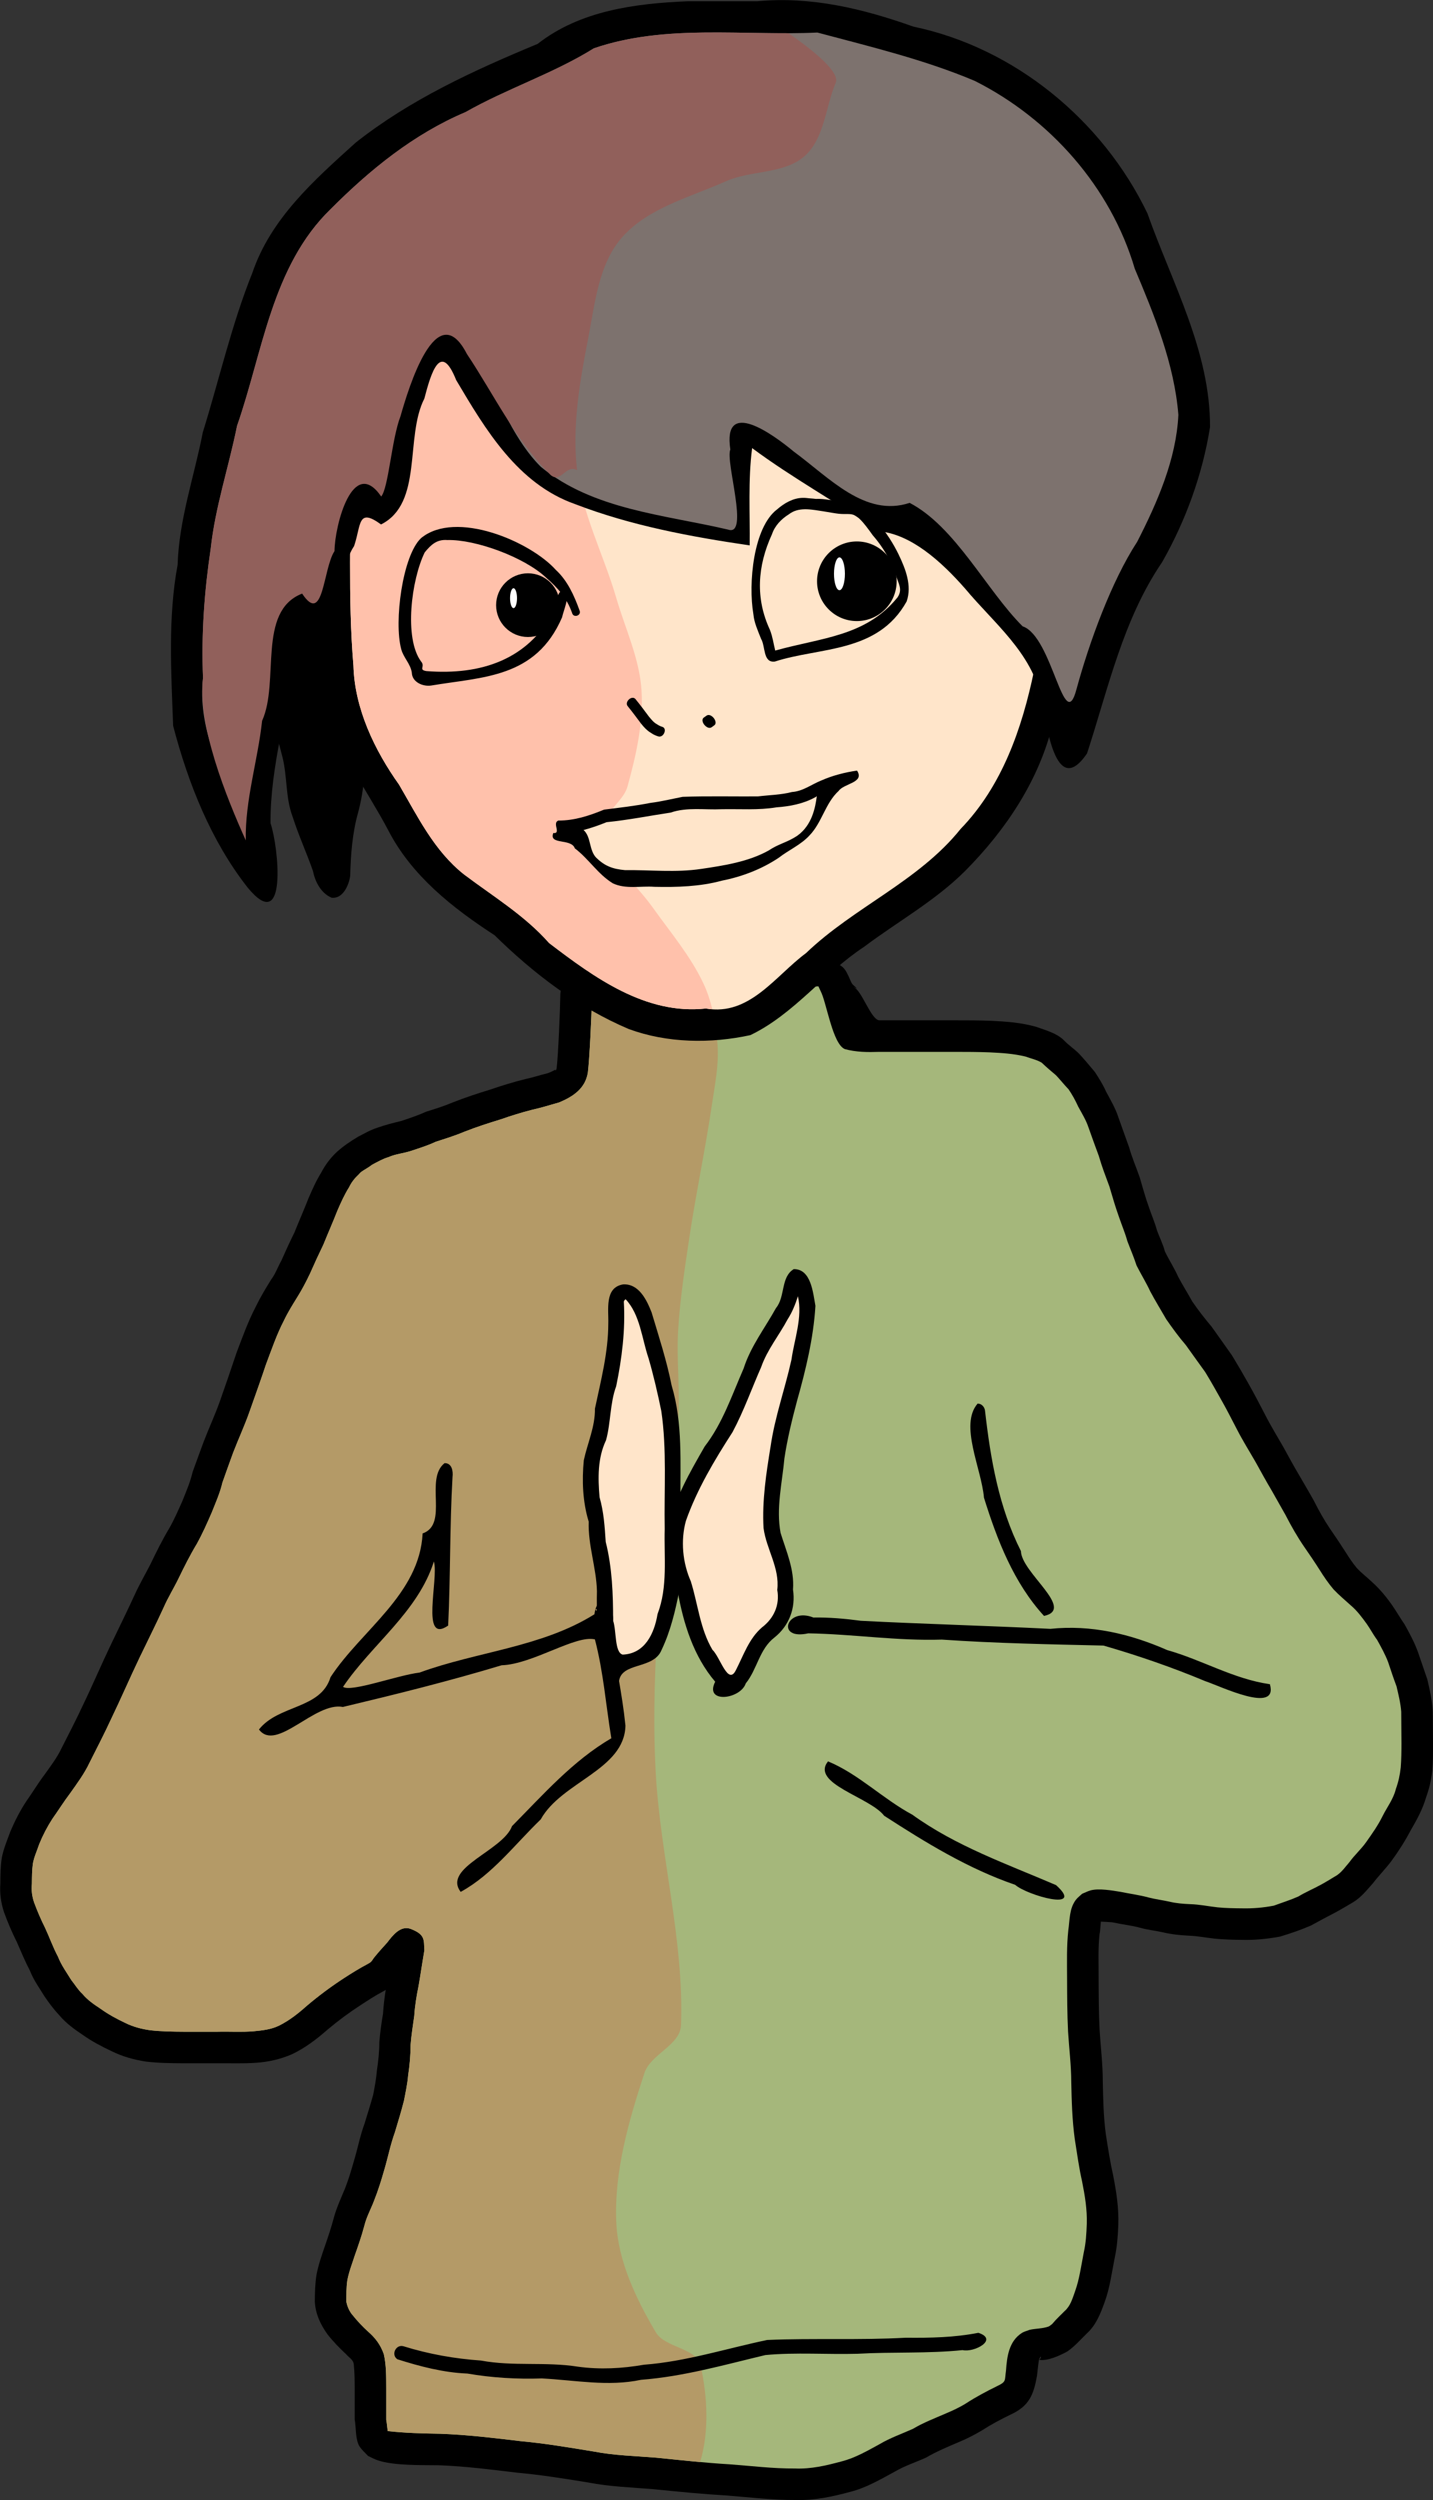 <?xml version="1.0" encoding="UTF-8" standalone="no"?>
<!-- Created with Inkscape (http://www.inkscape.org/) -->

<svg
   xmlns:dc="http://purl.org/dc/elements/1.1/"
   xmlns:cc="http://creativecommons.org/ns#"
   xmlns:rdf="http://www.w3.org/1999/02/22-rdf-syntax-ns#"
   xmlns:svg="http://www.w3.org/2000/svg"
   xmlns="http://www.w3.org/2000/svg"
   xmlns:sodipodi="http://sodipodi.sourceforge.net/DTD/sodipodi-0.dtd"
   xmlns:inkscape="http://www.inkscape.org/namespaces/inkscape"
   width="458.672"
   height="800"
   id="svg3225"
   version="1.1"
   inkscape:version="0.48.4 r9939"
   sodipodi:docname="Новый документ 2">
  <rect width="100%" height="100%" fill="#333333" stroke="none"/>
  <defs
     id="defs3227" />
  <sodipodi:namedview
     id="base"
     pagecolor="#ffffff"
     bordercolor="#666666"
     borderopacity="1.0"
     inkscape:pageopacity="0.0"
     inkscape:pageshadow="2"
     inkscape:zoom="0.35"
     inkscape:cx="-153.2987"
     inkscape:cy="769.15431"
     inkscape:document-units="px"
     inkscape:current-layer="layer1"
     showgrid="false"
     fit-margin-top="0"
     fit-margin-left="0"
     fit-margin-right="0"
     fit-margin-bottom="0"
     inkscape:window-width="1920"
     inkscape:window-height="1018"
     inkscape:window-x="-8"
     inkscape:window-y="-8"
     inkscape:window-maximized="1" />
  <g
     inkscape:label="Layer 1"
     inkscape:groupmode="layer"
     id="layer1"
     transform="translate(65.987,-501.517)">
    <g
       transform="matrix(0.52,0,0,0.52,423.423,849.267)"
       id="g3158">
      <path
         inkscape:connector-curvature="0"
         id="path3024"
         d="m -773.719,-278.317 c -4.029,3.545 -2.256,10.504 -2.739,15.466 0.429,20.264 3.819,40.346 9.127,59.879 3.094,12.171 1.808,25.097 6.343,36.977 3.597,11.229 8.524,21.991 12.422,33.086 1.351,6.729 4.948,13.749 11.529,16.569 6.9,0.787 10.642,-7.728 11.421,-13.462 0.347,-13.199 1.309,-26.461 4.944,-39.219 4,-14.958 4.485,-30.544 6.458,-45.839 2.128,-18.707 3.653,-37.499 6.425,-56.124 -21.977,-2.444 -43.954,-4.889 -65.93,-7.333 z"
         style="fill:#000000;fill-opacity:1;fill-rule:nonzero;stroke:none" />
      <path
         inkscape:connector-curvature="0"
         id="path3099"
         d="m -428.946,-77.141 -148.39,16.976 c -3.192,-9.806 -18.946,-8.53 -18.946,3.789 -0.092,8.11 -1.252,36.955 -2.274,45.017 -0.15,0.441 -0.228,0.956 -0.456,1.364 -0.102,0.185 -0.092,-0.465 -0.301,-0.454 -0.393,0.015 -0.707,0.279 -1.061,0.454 -2.102,1.038 -1.49,0.799 -3.789,1.667 -4.505,1.024 -8.807,2.568 -13.338,3.486 -7.343,1.817 -14.676,4.04 -21.827,6.518 -7.778,2.367 -15.478,4.899 -23.039,7.882 -5.417,2.297 -10.923,4.001 -16.522,5.76 -4.846,2.215 -9.965,3.91 -15.005,5.608 -5.043,1.242 -10.108,2.491 -15.006,4.244 -4.274,1.344 -8.013,3.574 -11.974,5.608 -4.516,2.7 -8.806,5.588 -12.732,9.094 -4.148,3.787 -7.408,8.235 -10.004,13.187 -3.037,4.887 -5.278,10.047 -7.579,15.309 -2.808,7.162 -5.912,14.238 -8.791,21.372 -2.819,5.687 -5.48,11.465 -8.034,17.279 -2.143,3.743 -3.584,8.077 -6.214,11.52 -3.412,5.476 -6.737,11.008 -9.549,16.825 -4.746,9.128 -8.185,18.745 -11.823,28.344 -3.363,10.013 -6.772,20.059 -10.307,30.011 -2.971,8.3 -6.692,16.324 -9.852,24.555 -2.28,6.203 -4.598,12.42 -6.821,18.643 -1.459,6.239 -3.991,12.111 -6.366,18.037 -2.529,5.641 -4.963,11.298 -8.033,16.673 -4.33,7.209 -8.012,14.717 -11.671,22.281 -3.168,6.188 -6.66,12.167 -9.549,18.492 -4.637,10.145 -9.577,20.106 -14.4,30.163 -6.038,12.563 -11.516,25.496 -17.582,38.045 -4.155,8.971 -8.723,17.711 -13.187,26.525 -2.759,5.828 -6.754,10.981 -10.459,16.218 -3.91,5.121 -7.173,10.673 -10.913,15.915 -4.036,6.052 -7.346,12.545 -10.155,19.25 -1.954,5.235 -4.056,10.265 -5.153,15.764 -0.85,5.227 -0.871,10.634 -0.909,15.915 -0.441,6.164 0.335,11.885 2.273,17.734 2.27,6.24 4.914,12.403 7.882,18.34 2.616,6.039 5.153,12.034 8.185,17.886 2.152,5.581 5.727,10.384 8.791,15.46 2.868,4.202 5.909,8.269 9.398,11.974 4.067,4.738 9.079,8.399 14.248,11.823 5.546,3.955 11.598,7.099 17.734,10.004 6.623,3.266 13.653,5.225 20.917,6.366 7.731,0.94 15.565,1.012 23.342,1.061 6.982,0.019 13.936,0.015 20.917,0 7.915,-0.087 15.747,0.26 23.645,-0.303 7.697,-0.496 15.22,-2.225 22.281,-5.305 7.997,-3.827 15.046,-9.188 21.675,-15.006 6.657,-5.607 13.604,-10.746 20.917,-15.46 4.335,-2.826 8.616,-5.615 13.187,-8.033 0.627,-0.293 1.25,-0.703 1.819,-1.061 -0.808,4.879 -1.348,9.762 -1.667,14.703 -1.003,5.817 -1.815,11.697 -2.274,17.582 0,5.883 -0.636,11.633 -1.516,17.431 -0.388,5.027 -1.309,9.922 -2.273,14.854 -1.612,5.962 -3.535,11.816 -5.305,17.734 -2.774,7.459 -4.195,15.292 -6.517,22.888 -1.648,5.835 -3.374,11.645 -5.608,17.279 -2.472,5.896 -5.144,11.705 -6.821,17.886 -1.533,5.859 -3.466,11.565 -5.457,17.279 -1.996,5.827 -3.993,11.52 -5.153,17.582 -0.897,5.442 -1.009,11.021 -1.061,16.521 0.373,7.574 3.496,14.273 7.882,20.311 3.484,4.461 7.544,8.565 11.671,12.429 1.648,1.901 3.964,3.033 4.395,5.608 0.563,5.055 0.576,10.078 0.606,15.157 0,6.371 0,12.727 0,19.098 0.914,4.718 0.291,12.529 3.031,16.673 1.419,2.146 3.419,3.859 5.153,5.76 2.022,0.92 3.955,2.03 6.063,2.728 10.275,3.403 27.133,2.843 38.045,3.031 15.887,0.61 31.817,2.663 47.594,4.547 14.756,1.344 29.341,3.667 43.956,6.063 13.217,2.57 26.639,2.997 40.015,4.092 15.216,1.552 30.501,3.037 45.775,3.941 13.858,1.113 27.616,2.762 41.531,2.728 11.578,0.377 22.723,-2.01 33.801,-5.002 9.846,-2.482 18.584,-7.644 27.435,-12.429 6.061,-3.581 12.846,-5.747 19.25,-8.64 6.461,-3.775 13.307,-6.631 20.159,-9.549 4.992,-2.038 9.763,-4.537 14.399,-7.276 5.553,-3.606 11.334,-6.649 17.279,-9.549 11.608,-5.254 14.456,-12.188 16.522,-24.252 0.107,-1.018 0.863,-8.154 1.213,-9.701 0.155,-0.693 1.232,-2.378 1.213,-1.667 0,0.684 -0.649,1.331 -1.061,1.819 5.14,0.877 12.931,-2.768 17.279,-5.153 4.487,-3.109 8.089,-7.259 11.975,-11.065 5.691,-5.167 8.357,-12.046 10.913,-19.098 3.26,-8.729 4.398,-18.047 6.214,-27.132 1.486,-6.768 2.021,-13.708 2.274,-20.614 0.369,-10.265 -1.203,-20.43 -3.183,-30.466 -1.899,-8.45 -3.214,-17.065 -4.547,-25.616 -1.399,-10.679 -1.597,-21.378 -1.819,-32.134 0,-10.637 -1.341,-21.222 -1.97,-31.83 -0.546,-10.633 -0.558,-21.337 -0.606,-31.982 0.049,-9.052 -0.417,-18.124 0.606,-27.132 0.383,-1.071 0.485,-4.605 0.758,-7.427 1.021,0.105 2.432,0.086 3.183,0.151 4.057,0.352 2.254,-0.034 5.76,0.606 5.095,1.158 10.283,1.616 15.309,3.031 4.51,1.305 9.077,1.695 13.642,2.728 5.308,1.263 10.784,1.861 16.219,2.122 5.307,0.2 10.63,1.24 15.915,1.819 5.542,0.559 11.109,0.705 16.673,0.758 7.875,0.241 15.75,-0.588 23.494,-1.97 6.503,-1.963 12.864,-4.119 19.098,-6.821 5.051,-2.823 10.193,-5.502 15.309,-8.185 3.643,-1.98 7.185,-4.114 10.762,-6.215 4.98,-3.046 8.462,-7.536 12.277,-11.823 3.563,-4.657 7.703,-8.795 11.216,-13.49 4.358,-5.931 8.405,-12.281 11.823,-18.795 3.841,-6.586 7.429,-13.109 9.549,-20.462 1.93,-5.275 3.16,-10.651 3.789,-16.218 0.501,-5.63 0.451,-11.33 0.456,-16.976 0,-6.457 -0.141,-12.944 -0.15,-19.401 -0.291,-6.78 -1.826,-13.277 -3.335,-19.856 -1.857,-5.612 -3.898,-11.217 -5.76,-16.825 -2.162,-5.973 -5.12,-11.437 -8.185,-16.976 -2.652,-3.8 -4.947,-7.856 -7.579,-11.671 -3.732,-5.379 -7.855,-10.333 -12.732,-14.703 -3.066,-2.882 -6.383,-5.398 -9.246,-8.488 -2.38,-2.89 -4.538,-6.072 -6.518,-9.246 -3.244,-5.075 -6.56,-10.06 -10.004,-15.006 -3.702,-5.485 -6.87,-11.221 -9.852,-17.128 -2.926,-5.289 -6.095,-10.514 -9.094,-15.764 -3.381,-5.66 -6.509,-11.511 -9.701,-17.279 -3.783,-6.63 -7.767,-13.044 -11.216,-19.856 -3.336,-6.469 -6.724,-12.916 -10.307,-19.25 -3.217,-5.74 -6.582,-11.505 -10.004,-17.128 -4.136,-5.962 -8.401,-11.798 -12.581,-17.734 -4.221,-5.027 -8.275,-10.197 -11.974,-15.612 -2.795,-5.119 -5.917,-9.999 -8.64,-15.157 -2.384,-5.382 -5.637,-10.324 -8.185,-15.612 -1.147,-4.477 -3.263,-8.559 -4.85,-12.884 -1.299,-4.904 -3.407,-9.598 -5.002,-14.399 -2.162,-5.961 -3.812,-12.112 -5.608,-18.189 -2.132,-6.188 -4.774,-12.178 -6.517,-18.492 -2.206,-6.233 -4.488,-12.396 -6.669,-18.643 -1.838,-5.575 -4.816,-10.629 -7.579,-15.764 -1.831,-4.217 -4.344,-8.115 -6.821,-11.974 -3.208,-3.794 -6.302,-7.577 -9.701,-11.216 -2.951,-2.968 -6.526,-5.296 -9.398,-8.337 -4.591,-4.474 -10.962,-6.036 -16.824,-8.185 -9.054,-2.646 -18.514,-3.333 -27.889,-3.789 -7.384,-0.284 -14.893,-0.313 -22.282,-0.303 -8.152,0.015 -16.25,-0.01 -24.403,0 -7.404,0.005 -14.878,-2.91e-4 -22.282,0 -5.089,-0.41 -10.728,-18.361 -15.612,-20.311 -0.165,-0.34 1.94,0.892 1.831,0.725 -0.393,-0.608 -2.298,-2.122 -2.74,-2.695 -0.975,-1.263 -1.726,-3.683 -2.425,-5.002 -0.306,-0.636 -0.603,-1.183 -0.909,-1.819 -2.073,-4.273 -5.57,-6.075 -8.943,-6.063 z"
         style="fill:#000000;stroke:none" />
      <path
         inkscape:connector-curvature="0"
         id="path3097"
         d="m -437.434,-61.832 c 0.049,0.106 0.102,0.197 0.15,0.303 l 1.213,2.577 c 3.661,6.838 7.355,32.786 15.005,35.771 6.932,1.857 13.917,1.919 21.069,1.667 7.409,0 14.872,0.005 22.281,0 8.155,-0.005 16.248,0.015 24.404,0 7.068,-0.01 14.156,0.039 21.22,0.303 7.427,0.353 14.883,0.803 22.13,2.577 3.329,1.218 7.139,2.028 10.004,3.789 2.842,2.713 5.778,5.217 8.791,7.73 2.66,2.805 5.055,5.872 7.73,8.64 2.288,3.341 4.245,6.919 5.911,10.61 2.295,4.216 4.842,8.297 6.366,12.884 2.052,5.866 4.219,11.759 6.366,17.582 1.817,6.386 4.219,12.569 6.518,18.795 1.871,6.31 3.67,12.602 5.911,18.795 1.701,4.979 3.745,9.773 5.153,14.854 1.86,4.942 4.013,9.817 5.608,14.854 2.725,5.416 5.939,10.552 8.488,16.067 3.108,5.809 6.566,11.418 9.852,17.128 3.787,5.412 7.637,10.766 11.975,15.764 3.939,5.574 8.009,11.121 11.974,16.673 3.33,5.457 6.428,10.944 9.549,16.521 3.474,6.04 6.627,12.316 9.852,18.492 3.571,7.008 7.754,13.644 11.671,20.462 3.238,5.848 6.428,11.69 9.852,17.431 2.847,4.967 5.686,10.015 8.488,15.006 3.418,6.689 7.132,13.193 11.368,19.401 3.259,4.672 6.489,9.446 9.549,14.248 2.647,4.244 5.404,8.302 8.64,12.126 3.327,3.53 7.033,6.587 10.61,9.852 3.822,3.214 6.78,7.198 9.701,11.216 2.305,3.221 4.141,6.835 6.517,10.004 2.495,4.499 4.998,8.966 6.821,13.793 1.68,5.014 3.274,9.911 5.153,14.854 1.188,5.171 2.489,10.297 2.88,15.612 0,6.441 0.146,12.96 0.15,19.401 -0.005,4.949 -0.068,9.916 -0.456,14.854 -0.475,4.571 -1.46,9.012 -3.031,13.338 -1.473,6.126 -5.414,11.099 -8.185,16.673 -2.781,5.665 -6.514,10.926 -10.155,16.067 -3.066,4.311 -7.071,7.822 -10.156,12.126 -2.44,2.795 -4.51,5.876 -7.579,8.033 -3.313,1.98 -6.619,4.075 -10.004,5.911 -4.615,2.546 -9.425,4.534 -13.945,7.276 -4.855,2.165 -10.029,3.758 -15.005,5.608 -6.501,1.265 -13.086,1.832 -19.705,1.667 -4.926,-0.044 -9.948,-0.127 -14.854,-0.606 -5.677,-0.611 -11.263,-1.815 -16.976,-1.97 -4.304,-0.198 -8.529,-0.508 -12.732,-1.516 -4.257,-0.959 -8.66,-1.49 -12.884,-2.577 -5.687,-1.575 -11.509,-2.275 -17.279,-3.486 -5.138,-0.83 -13.298,-2.277 -18.34,-0.909 -1.884,0.511 -3.503,1.371 -5.305,2.122 -1.255,1.2 -2.733,2.261 -3.789,3.638 -4.171,5.436 -3.77,12.389 -4.699,18.795 -1.069,9.756 -0.787,19.602 -0.758,29.405 0.049,11 0.049,21.903 0.606,32.891 0.62,10.358 1.936,20.688 1.97,31.073 0.243,11.623 0.558,23.327 2.122,34.862 1.38,8.813 2.592,17.663 4.547,26.374 1.715,8.557 3.163,17.313 2.88,26.071 -0.204,5.863 -0.54,11.687 -1.819,17.431 -1.627,8.135 -2.625,16.412 -5.457,24.252 -1.581,4.38 -2.756,8.784 -6.366,11.974 -2.627,2.63 -5.392,5.184 -7.73,8.033 -0.812,0.466 -1.389,1.209 -2.273,1.516 -3.684,1.278 -7.751,1.13 -11.52,1.97 -1.617,0.677 -3.378,1.02 -4.85,1.97 -7.879,5.086 -9.116,14.484 -9.701,23.039 -0.914,6.548 0.412,6.849 -5.912,9.852 -6.443,3.167 -12.767,6.547 -18.795,10.459 -3.812,2.397 -7.989,4.296 -12.126,6.063 -6.927,3.025 -13.932,5.665 -20.462,9.549 -6.821,3.087 -14.015,5.554 -20.463,9.398 -7.527,4.075 -14.972,8.479 -23.342,10.61 -9.471,2.558 -18.873,4.817 -28.799,4.396 -13.497,0.118 -26.873,-1.615 -40.318,-2.577 -15.131,-0.891 -30.093,-2.566 -45.169,-4.092 -12.855,-1.039 -25.798,-1.329 -38.5,-3.789 -14.893,-2.435 -29.831,-4.992 -44.866,-6.366 -16.43,-1.962 -32.866,-3.949 -49.413,-4.547 -10.769,-0.183 -21.78,-0.422 -32.437,-1.667 -0.344,-2.326 -0.466,-4.687 -0.909,-6.972 0,-6.428 0,-12.974 0,-19.401 -0.049,-7.043 0.102,-14.171 -1.516,-21.069 -2.008,-5.637 -5.194,-9.895 -9.701,-13.793 -3.363,-3.045 -6.561,-6.47 -9.398,-10.004 -2.069,-2.338 -3.312,-5.31 -3.941,-8.337 0.049,-4.369 -0.049,-8.703 0.606,-13.035 0.913,-5.114 2.8,-9.926 4.396,-14.854 2.16,-6.205 4.396,-12.434 6.063,-18.795 1.312,-5.445 4.093,-10.39 6.063,-15.612 2.433,-6.141 4.415,-12.439 6.214,-18.795 2.281,-7.629 3.792,-15.547 6.518,-23.039 1.947,-6.524 3.951,-12.946 5.608,-19.553 1.008,-5.192 2.144,-10.331 2.577,-15.612 0.95,-6.263 1.513,-12.449 1.516,-18.795 0.451,-5.979 1.432,-11.953 2.273,-17.886 0.373,-6.105 1.342,-12.045 2.577,-18.037 1.297,-7.402 2.367,-14.876 3.638,-22.281 -0.417,-6.345 0.627,-9.555 -8.185,-13.035 -6.541,-2.583 -11.542,4.229 -14.703,8.337 -2.79,3.094 -5.597,6.127 -8.185,9.398 -0.669,0.846 -1.144,1.884 -1.97,2.577 -0.501,0.42 -1.109,0.721 -1.668,1.061 -5.074,2.687 -9.888,5.663 -14.702,8.791 -8.106,5.267 -15.822,11.015 -23.191,17.279 -5.133,4.594 -10.634,8.889 -16.824,11.974 -4.888,2.392 -10.248,2.981 -15.612,3.486 -7.396,0.646 -14.865,0.094 -22.281,0.303 -6.928,0.01 -13.838,0.015 -20.766,0 -6.843,-0.044 -13.804,-0.157 -20.614,-0.909 -5.421,-0.784 -10.53,-2.102 -15.46,-4.547 -5.315,-2.514 -10.526,-5.326 -15.309,-8.791 -4.039,-2.642 -7.95,-5.354 -11.065,-9.094 -2.671,-2.428 -4.569,-5.702 -6.821,-8.488 -2.893,-4.714 -6.185,-9.192 -8.185,-14.399 -3.065,-5.695 -5.152,-11.731 -7.882,-17.582 -2.571,-5.119 -4.836,-10.389 -6.821,-15.764 -1.297,-3.817 -1.749,-7.425 -1.364,-11.52 0.049,-4.105 0.053,-8.201 0.606,-12.277 0.744,-4.224 2.596,-8.076 3.941,-12.126 2.186,-5.382 4.897,-10.576 8.033,-15.46 3.738,-5.267 7.161,-10.767 11.065,-15.915 4.256,-6.021 8.656,-11.944 11.823,-18.643 4.486,-8.928 9.156,-17.897 13.338,-26.98 6.063,-12.571 11.551,-25.307 17.582,-37.893 4.891,-10.206 10,-20.322 14.702,-30.618 2.701,-6.199 6.294,-11.956 9.246,-18.037 3.488,-7.211 7.077,-14.353 11.216,-21.22 3.408,-6.152 6.305,-12.645 9.094,-19.098 2.46,-6.148 5.156,-12.173 6.669,-18.643 2.167,-6.08 4.289,-12.132 6.517,-18.189 3.22,-8.387 7.01,-16.538 10.004,-25.01 3.475,-9.825 7.012,-19.669 10.307,-29.557 3.443,-9.085 6.562,-18.346 11.065,-26.98 2.402,-5.061 5.396,-9.793 8.336,-14.551 2.881,-4.624 5.404,-9.469 7.73,-14.399 2.626,-5.999 5.333,-11.841 8.185,-17.734 2.802,-6.963 5.911,-13.925 8.639,-20.917 2.147,-4.911 4.26,-9.699 7.124,-14.248 1.418,-2.925 3.211,-5.35 5.608,-7.579 0.703,-0.629 1.202,-1.423 1.971,-1.97 2.166,-1.545 4.588,-2.715 6.669,-4.396 3.29,-1.719 6.57,-3.633 10.155,-4.699 4.537,-1.991 9.588,-2.321 14.248,-3.941 4.923,-1.664 10.005,-3.205 14.703,-5.457 6.002,-1.935 11.911,-3.753 17.734,-6.215 7.321,-2.888 14.753,-5.276 22.282,-7.579 6.351,-2.237 12.885,-4.237 19.401,-5.911 5.642,-1.211 11.122,-2.999 16.673,-4.547 8.58,-3.602 16.081,-8.587 17.582,-18.492 0.994,-8.255 2.255,-33.954 2.425,-44.714 z"
         style="fill:#a5b77b;fill-opacity:1;stroke:none" />
      <path
         inkscape:connector-curvature="0"
         id="path3026"
         d="m -702.384,828.054 c 0.175,0.448 0.502,0.895 0.606,1.364 0,0.093 -0.281,0.244 -0.301,0.151 -0.126,-0.494 -0.213,-1.011 -0.301,-1.516 z"
         style="fill:none;stroke:none" />
      <path
         inkscape:connector-curvature="0"
         id="path3135"
         transform="translate(-1289.746,578.06)"
         d="m 783.969,-635.906 -71.094,4.188 c -0.17,10.76 -1.444,36.463 -2.438,44.719 -1.502,9.905 -9.014,14.898 -17.594,18.5 -5.551,1.548 -11.014,3.321 -16.656,4.531 -6.516,1.674 -13.056,3.7 -19.406,5.938 -7.529,2.303 -14.961,4.674 -22.281,7.562 -5.823,2.461 -11.748,4.283 -17.75,6.219 -4.698,2.251 -9.765,3.804 -14.688,5.469 -4.66,1.62 -9.713,1.946 -14.25,3.938 -3.585,1.066 -6.866,2.968 -10.156,4.688 -2.081,1.681 -4.49,2.861 -6.656,4.406 -0.768,0.548 -1.265,1.34 -1.969,1.969 -2.397,2.228 -4.207,4.637 -5.625,7.562 -2.865,4.549 -4.978,9.339 -7.125,14.25 -2.728,6.992 -5.823,13.975 -8.625,20.938 -2.852,5.894 -5.561,11.72 -8.188,17.719 -2.326,4.931 -4.869,9.782 -7.75,14.406 -2.94,4.758 -5.911,9.501 -8.312,14.562 -4.503,8.634 -7.62,17.883 -11.062,26.969 -3.295,9.888 -6.837,19.737 -10.312,29.562 -2.994,8.472 -6.78,16.613 -10,25 -2.229,6.057 -4.365,12.108 -6.531,18.188 -1.513,6.47 -4.197,12.508 -6.656,18.656 -2.789,6.453 -5.686,12.942 -9.094,19.094 -4.139,6.867 -7.731,14.007 -11.219,21.219 -2.952,6.081 -6.549,11.832 -9.25,18.031 -4.702,10.296 -9.828,20.419 -14.719,30.625 -6.031,12.587 -11.499,25.304 -17.562,37.875 -4.183,9.083 -8.858,18.072 -13.344,27 -3.166,6.699 -7.557,12.604 -11.812,18.625 -3.905,5.148 -7.356,10.671 -11.094,15.938 -3.136,4.884 -5.846,10.056 -8.031,15.438 -1.345,4.05 -3.194,7.901 -3.938,12.125 -0.553,4.076 -0.545,8.176 -0.594,12.281 -0.385,4.095 0.077,7.714 1.375,11.531 1.985,5.374 4.242,10.631 6.812,15.75 2.73,5.852 4.81,11.899 7.875,17.594 2,5.207 5.294,9.692 8.188,14.406 2.252,2.786 4.142,6.041 6.812,8.469 3.115,3.74 7.024,6.451 11.062,9.094 4.782,3.465 9.997,6.299 15.312,8.812 4.93,2.445 10.048,3.747 15.469,4.531 6.81,0.752 13.782,0.863 20.625,0.906 6.928,0.015 13.822,0.01 20.75,0 7.416,-0.21 14.885,0.365 22.281,-0.281 5.364,-0.505 10.737,-1.108 15.625,-3.5 6.19,-3.085 11.679,-7.375 16.812,-11.969 7.369,-6.264 15.082,-12.014 23.188,-17.281 4.814,-3.128 9.645,-6.095 14.719,-8.781 0.558,-0.34 1.155,-0.642 1.656,-1.062 0.826,-0.693 1.299,-1.748 1.969,-2.594 2.588,-3.271 5.398,-6.312 8.188,-9.406 3.161,-4.107 8.147,-10.895 14.688,-8.312 8.812,3.48 7.77,6.687 8.188,13.031 -1.27,7.405 -2.328,14.879 -3.625,22.281 -1.235,5.992 -2.22,11.927 -2.594,18.031 -0.841,5.932 -1.799,11.896 -2.25,17.875 -0.002,6.346 -0.581,12.55 -1.531,18.812 -0.433,5.281 -1.554,10.402 -2.562,15.594 -1.657,6.606 -3.678,13.038 -5.625,19.562 -2.726,7.493 -4.219,15.402 -6.5,23.031 -1.799,6.356 -3.785,12.672 -6.219,18.812 -1.97,5.222 -4.751,10.149 -6.062,15.594 -1.667,6.361 -3.902,12.607 -6.062,18.812 -1.596,4.928 -3.493,9.729 -4.406,14.844 -0.655,4.332 -0.545,8.662 -0.594,13.031 0.629,3.027 1.869,6.006 3.938,8.344 2.837,3.534 6.043,6.955 9.406,10 4.507,3.898 7.68,8.175 9.688,13.812 1.618,6.897 1.483,14.019 1.531,21.062 l 0,19.406 c 0.444,2.286 0.562,4.643 0.906,6.969 10.656,1.245 21.669,1.473 32.438,1.656 16.546,0.598 32.977,2.6 49.406,4.562 15.035,1.374 29.982,3.909 44.875,6.344 12.702,2.461 25.645,2.773 38.5,3.812 9.052,0.916 18.063,1.866 27.094,2.688 5.63,-18.735 4.476,-40.25 0.344,-59.188 -2.462,-11.283 -21.863,-10.827 -27.719,-20.781 -12.131,-20.623 -23.211,-43.659 -24.25,-67.562 -1.353,-31.114 7.591,-62.225 17.312,-91.812 3.857,-11.74 22.07,-17.12 22.531,-29.469 1.951,-52.191 -12.775,-103.755 -15.594,-155.906 -1.808,-33.447 -0.421,-67.042 1.719,-100.469 2.484,-38.818 9.382,-77.262 12.125,-116.062 1.303,-18.431 -1.135,-36.964 0,-55.406 1.179,-19.158 4.09,-38.206 6.938,-57.188 4.084,-27.225 9.838,-54.17 13.844,-81.406 1.772,-12.051 4.316,-24.224 3.469,-36.375 -0.764,-10.949 -2.456,-22.135 -6.281,-32.438 z"
         style="fill:#b49a67;fill-opacity:1;stroke:none" />
      <path
         inkscape:connector-curvature="0"
         id="path3089"
         d="m -541.868,-567.632 c -29.092,0.52 -55.282,14.707 -82.703,22.85 -37.539,14.716 -71.184,39.374 -94.91,72.03 -11.451,23.643 -29.598,50.484 -24.246,77.219 -0.787,8.145 -1.797,21.832 -1.248,32.763 0.766,43.072 -2.59,86.66 4.968,129.22 7.085,27.979 24.667,50.786 37.81,75.672 14.432,28.006 39.616,47.821 65.444,64.59 24.027,23.61 51.396,44.482 82.587,57.726 23.694,8.714 50.496,9.071 74.898,3.739 26.902,-12.925 45.14,-38.009 69.875,-54.263 20.775,-15.605 43.743,-28.271 62.238,-46.69 25.244,-25.444 45.812,-56.122 54.17,-91.393 12.532,-42.042 20.472,-85.761 18.193,-129.787 0.561,-42.928 -10.087,-87.332 -39.086,-120.157 -18.192,-26.985 -40.599,-51.491 -69.745,-66.803 -37.747,-18.393 -80.026,-28.988 -122.245,-26.721 -12,0.035 -24.002,-0.032 -36,0.004 z"
         style="fill:#000000;stroke:none" />
      <path
         inkscape:connector-curvature="0"
         id="path3016"
         d="m -541.262,-548.231 c 40.654,-0.182 82.402,-2.622 120.911,13.111 37.637,10.759 68.209,37.843 89.142,70.275 23.8,26.579 35.816,61.466 36.544,96.863 2.056,37.625 -0.103,75.544 -10.026,112.025 -7.35,35.34 -19.582,70.824 -45.198,97.284 -25.85,32.228 -65.609,48.061 -95.125,76.379 -18.842,13.917 -34.761,38.913 -61.651,34.099 -36.994,4.063 -68.719,-19.073 -96.504,-40.263 -15.067,-17.073 -34.46,-28.708 -52.407,-42.254 -18.381,-14.542 -28.508,-35.644 -39.989,-55.258 -15.114,-21.247 -27.342,-46.805 -28.062,-73.207 -3.538,-42.131 -1.332,-84.478 -1.95,-126.718 -6.784,-22.84 10.123,-51.183 20.851,-73.584 24.584,-36.664 64.338,-60.843 106.015,-73.745 19.172,-5.312 36.963,-15.782 57.447,-15.006 z"
         style="fill:#ffe5ca;fill-opacity:1;stroke:none" />
      <path
         inkscape:connector-curvature="0"
         id="path3143"
         d="m -515.778,-548.44 c -8.511,0.049 -17.013,0.181 -25.469,0.219 -20.484,-0.776 -38.297,9.687 -57.469,15 -41.677,12.902 -81.416,37.085 -106,73.75 -10.729,22.401 -27.659,50.723 -20.875,73.562 0.617,42.24 -1.569,84.587 1.969,126.719 0.72,26.401 12.949,51.971 28.062,73.219 11.481,19.614 21.587,40.708 39.969,55.25 17.947,13.546 37.339,25.177 52.406,42.25 27.785,21.189 59.537,44.344 96.531,40.281 1.346,0.241 2.644,0.372 3.938,0.469 -1.31,-5.448 -3.074,-10.777 -5.438,-15.812 -7.962,-16.962 -20.329,-31.48 -31.188,-46.75 -3.155,-4.437 -6.737,-8.577 -10.312,-12.719 -4.954,0.118 -9.87,-0.07 -14.375,-2.25 -9.136,-5.605 -14.824,-15.066 -23.312,-21.469 -2.202,-6.361 -16.255,-1.911 -13.25,-9.469 5.003,0.693 -0.828,-3.104 3.062,-4.625 9.804,0.098 19.233,-3.011 28.188,-6.719 0.981,-0.122 1.956,-0.254 2.938,-0.375 3.561,-5.7 9.674,-10.386 11.469,-16.875 5.29,-19.125 9.839,-39.098 8.656,-58.906 -1.177,-19.716 -10.041,-38.193 -15.562,-57.156 -7.761,-26.658 -21.25,-52.086 -24.25,-79.688 -2.881,-26.506 1.8,-53.519 6.906,-79.687 4.196,-21.506 6.352,-45.854 20.781,-62.344 10.987,-12.557 26.698,-19.524 42.625,-25.875 z"
         style="fill:#ffc1ab;fill-opacity:1;stroke:none" />
      <path
         inkscape:connector-curvature="0"
         id="path3085"
         d="m -517.92,-667.974 c -32.182,1.353 -66.163,5.725 -92.308,26.222 -39.262,16.295 -78.513,34.256 -112.029,60.787 -25.454,22.985 -52.206,46.574 -63.587,80.135 -12.789,31.816 -20.334,65.442 -30.484,98.061 -5.274,27.181 -14.659,53.661 -15.517,81.555 -6.05,32.601 -3.925,66.13 -2.763,99.064 9.253,35.338 23.178,70.553 45.807,99.468 24.99,30.438 18.965,-25.601 14.139,-39.514 -0.269,-35.852 11.312,-70.476 15.131,-105.777 29.222,3.542 23.42,-45.588 36.333,-64.816 4.4,-12.998 2.049,-23.822 16.579,-13.25 26.039,-13.136 14.515,-53.646 26.653,-77.472 4.16,-16.012 10.002,-35.398 19.561,-11.402 18.04,30.479 37.868,63.916 73.197,76.349 34.327,13.232 71.16,20.078 107.481,25.416 0.242,-19.821 -1.049,-40.07 1.513,-59.871 24.927,18.514 52.705,33.729 77.939,51.177 19.727,1.683 38.468,18.471 53.389,35.538 17.582,21.056 40.637,38.966 46.706,67.279 3.027,14.962 8.517,62.629 28.119,33.876 13.075,-40.082 22.13,-82.379 46.216,-117.692 14.552,-25.559 24.865,-54.046 29.477,-83.031 0.266,-46.618 -23.368,-88.753 -38.559,-131.649 -27.474,-57.085 -81.573,-101.799 -144.007,-114.84 -31.046,-11.038 -63.063,-18.77 -96.207,-15.61 -14.258,-9e-5 -28.537,-0.021 -42.782,-10e-4 z"
         style="fill:#000000;stroke:none" />
      <path
         sodipodi:nodetypes="cccccccccccccccccccccccccc"
         inkscape:connector-curvature="0"
         id="path3022"
         d="m -438.041,-648.724 c 32.567,8.692 65.753,16.61 96.865,29.749 46.433,23.32 83.738,65.494 98.499,115.585 12.118,28.693 24.326,58.658 26.842,89.908 -1.334,27.407 -12.949,53.872 -25.328,78.064 -16.052,24.605 -29.719,62.525 -37.415,90.853 -7.711,29.068 -14.697,-32.658 -33.135,-38.783 -22.145,-22.034 -41.372,-61.298 -69.539,-75.972 -27.482,9.074 -49.484,-15.55 -71.299,-31.536 -12.82,-10.664 -43.931,-33.286 -39.074,-1.281 -3.231,7.095 11.913,53.925 -1.378,49.268 -39.242,-9.188 -82.964,-12.146 -115.219,-38.591 -21.685,-21.338 -32.887,-60.595 -49.609,-85.67 -18.734,-36.319 -36.006,21.279 -40.863,38.308 -5.48,14.152 -7.327,43.837 -11.875,49.442 -17.404,-25.307 -28.631,17.706 -28.742,33.561 -7.165,10.932 -6.675,46.136 -19.944,26.151 -27.86,10.897 -13.712,54.127 -24.622,78.262 -2.68,24.665 -10.516,48.639 -10.053,73.622 -11.876,-26.493 -25.663,-53.885 -22.282,-83.896 -1.104,-26.713 0.795,-53.231 4.741,-79.582 2.765,-25.525 11.149,-50.283 16.196,-75.417 15.874,-45.386 21.385,-98.233 57.578,-133.368 24.22,-24.28 51.214,-46.247 83.062,-59.72 25.648,-14.555 54.086,-23.734 79.042,-39.275 44.135,-15.116 91.849,-7.539 137.55,-9.684 z"
         style="fill:#7d726e;fill-opacity:1;stroke:none" />
      <path
         sodipodi:nodetypes="cccccccccccccccc"
         inkscape:connector-curvature="0"
         id="path3030"
         d="m -589.028,-291.546 c -3.18,-9.103 -8.594,-15.294 -15.986,-21.74 -13.314,-12.587 -43.429,-23.635 -60.787,-23.159 -6.583,-0.546 -10.242,3.061 -13.958,7.61 -8.211,16.854 -12.813,52.751 -2.253,67.088 2.828,3.155 -1.793,5.105 3.291,5.945 33.87,2.666 62.487,-7.236 78.139,-36.509 2.28,-3.631 1.47,-15.36 8.336,-13.154 1.485,4.2 -1.967,12.246 -2.958,16.595 -16.163,37.396 -48.64,36.585 -80.544,41.942 -5.107,0.78 -11.787,-2.062 -11.942,-7.934 -0.76,-5.403 -5.182,-9.251 -6.526,-14.494 -4.532,-16.781 0.768,-57.487 12.233,-68.283 21.328,-17.547 67.243,2.038 82.928,19.551 7.247,6.666 11.346,15.91 14.63,25.008 1.295,3.115 -3.771,4.803 -4.601,1.533 z"
         style="fill:#000000;fill-opacity:1;fill-rule:nonzero;stroke:none" />
      <path
         sodipodi:nodetypes="scccccccccssscccccccs"
         inkscape:connector-curvature="0"
         id="path3032"
         transform="translate(-1289.746,578.06)"
         d="m 842.531,-940.469 c -5.876,0.167 -11.242,3.277 -15.625,7.094 -14.562,10.971 -17.876,45.45 -14.594,64.531 0.501,5.374 2.823,10.228 4.75,15.188 2.738,4.438 1.022,14.915 8.5,13.906 27.627,-8.982 63.367,-5.028 81.094,-37 3.386,-9.771 -0.75,-20.156 -5,-28.969 -5.783,-11.916 -18.502,-30.785 -34.188,-32.531 -5.575,-0.127 -11.163,-1.866 -16.719,-1.562 -2.11,-0.288 -4.352,-0.34 -5.656,-0.562 -0.858,-0.103 -1.723,-0.118 -2.562,-0.094 z m 1.388,7.018 c 3.569,-0.06 7.383,0.604 18.812,2.489 11.429,1.885 10.708,-3.894 22.987,13.431 6.102,6.934 11.384,15.799 14.281,24.562 1.562,5.397 4.388,8.762 1.031,13.75 -19.6,24.072 -46.604,24.694 -75.281,32.719 -1.114,-4.524 -1.562,-8.364 -3.25,-12.719 -8.981,-19.247 -7.822,-39.072 1.263,-58.888 1.782,-5.278 5.744,-9.357 10.406,-12.25 2.858,-2.23 6.181,-3.034 9.75,-3.094 z"
         style="fill:#000000;fill-opacity:1;fill-rule:nonzero;stroke:none" />
      <path
         sodipodi:nodetypes="cccccccccc"
         inkscape:connector-curvature="0"
         d="m -550.036,-238.608 c 2.868,3.52 5.589,7.155 8.295,10.8 1.488,1.76 2.887,3.618 4.959,4.712 1.02,0.728 2.115,1.246 3.308,1.601 3.27,1.035 0.735,6.909 -2.535,5.874 l 0,0 c -1.493,-0.489 -2.931,-1.078 -4.221,-1.997 -2.621,-1.525 -4.621,-3.667 -6.477,-6.049 -2.629,-3.541 -5.272,-7.071 -8.051,-10.497 -2.258,-2.581 2.463,-7.025 4.722,-4.444 z"
         id="path3039"
         style="fill:#000000;fill-opacity:1;fill-rule:nonzero;stroke:none" />
      <path
         sodipodi:nodetypes="cccccc"
         inkscape:connector-curvature="0"
         d="m -501.624,-222.345 c -0.497,0.358 -0.995,0.716 -1.492,1.074 -2.789,1.996 -7.612,-3.949 -4.823,-5.945 l 0,0 c 0.581,-0.414 1.163,-0.828 1.744,-1.242 2.908,-1.818 7.479,4.295 4.571,6.113 z"
         id="path3041"
         style="fill:#000000;fill-opacity:1;fill-rule:nonzero;stroke:none" />
      <path
         sodipodi:nodetypes="cccccccccccccccccccccccccccccc"
         inkscape:connector-curvature="0"
         id="path3043"
         transform="translate(-1289.746,578.06)"
         d="m 876.094,-772.655 c -7.528,1.145 -14.884,2.969 -21.906,6.062 -6.038,2.405 -11.394,6.685 -18.094,7.125 -6.875,1.78 -14.048,1.853 -21.062,2.719 -15.43,0.092 -30.864,-0.279 -46.281,0.25 -6.569,1.28 -13.048,2.893 -19.719,3.719 -9.473,1.876 -19.067,2.966 -28.625,4.156 -8.954,3.708 -18.383,6.817 -28.188,6.719 -3.891,1.521 1.94,8.348 -3.062,7.655 -3.005,7.558 11.048,3.108 13.25,9.469 8.489,6.403 14.176,15.864 23.312,21.469 7.941,3.843 17.138,1.546 25.625,2.188 13.931,0.313 28.05,-0.114 41.562,-3.781 12.385,-2.453 24.491,-7.065 35,-14.094 6.183,-4.82 13.601,-7.908 18.969,-13.781 7.678,-7.932 9.712,-19.833 17.875,-27.312 3.296,-4.747 16.24,-5.026 11.344,-12.562 z m -24.741,15.731 c -0.893,6.622 -2.74,17.729 -12.009,24.362 -6.206,4.164 -11.477,4.922 -17.677,9.105 -12.497,6.955 -27.537,9.262 -41.604,11.329 -15.481,2.336 -31.164,0.55 -46.75,0.745 -7.803,-0.715 -12.521,-2.603 -17.719,-7.616 -4.598,-4.769 -3.073,-12.903 -7.844,-17.094 4.84,-1.232 9.585,-2.943 14.219,-4.812 13.23,-1.31 26.296,-3.929 39.438,-5.906 10.087,-3.47 20.904,-1.566 31.344,-2.062 11.255,-0.237 22.563,0.704 33.719,-1.156 8.274,-0.601 16.73,-2.177 24.031,-6.281 2.379,-1.273 -1.76,0.157 0.853,-0.612 z"
         style="fill:#000000;fill-opacity:1;fill-rule:nonzero;stroke:none" />
      <path
         transform="matrix(4.85,0,0,4.85,-990.375,-908.52)"
         d="m 81.191,126.214 c 0,2.232 -1.809,4.041 -4.041,4.041 -2.232,0 -4.041,-1.809 -4.041,-4.041 0,-2.232 1.809,-4.041 4.041,-4.041 2.232,0 4.041,1.809 4.041,4.041 z"
         sodipodi:ry="4.0406098"
         sodipodi:rx="4.0406098"
         sodipodi:cy="126.21377"
         sodipodi:cx="77.150398"
         id="path3045"
         style="color:#000000;fill:#000000;stroke:none;stroke-width:0.3;marker:none;visibility:visible;display:inline;overflow:visible;enable-background:accumulate"
         sodipodi:type="arc" />
      <path
         transform="matrix(4.85,0,0,4.85,-994.92,-908.52)"
         d="m 124.88,123.183 c 0,2.789 -2.261,5.051 -5.051,5.051 -2.789,0 -5.051,-2.261 -5.051,-5.051 0,-2.789 2.261,-5.051 5.051,-5.051 2.789,0 5.051,2.261 5.051,5.051 z"
         sodipodi:ry="5.0507627"
         sodipodi:rx="5.0507627"
         sodipodi:cy="123.18331"
         sodipodi:cx="119.82935"
         id="path3047"
         style="color:#000000;fill:#000000;stroke:none;stroke-width:0.3;marker:none;visibility:visible;display:inline;overflow:visible;enable-background:accumulate"
         sodipodi:type="arc" />
      <path
         transform="matrix(4.85,0,0,4.85,-994.92,-908.52)"
         d="m 118.314,122.236 c 0,1.151 -0.311,2.083 -0.694,2.083 -0.384,0 -0.694,-0.933 -0.694,-2.083 0,-1.151 0.311,-2.083 0.694,-2.083 0.384,0 0.694,0.933 0.694,2.083 z"
         sodipodi:ry="2.0834396"
         sodipodi:rx="0.69447988"
         sodipodi:cy="122.2363"
         sodipodi:cx="117.61964"
         id="path3049"
         style="color:#000000;fill:#ffffff;stroke:none;stroke-width:0.3;marker:none;visibility:visible;display:inline;overflow:visible;enable-background:accumulate"
         sodipodi:type="arc" />
      <path
         transform="matrix(4.85,0,0,4.85,-990.375,-908.52)"
         d="m 75.761,125.33 c 0,0.697 -0.198,1.263 -0.442,1.263 -0.244,0 -0.442,-0.565 -0.442,-1.263 0,-0.697 0.198,-1.263 0.442,-1.263 0.244,0 0.442,0.565 0.442,1.263 z"
         sodipodi:ry="1.2626907"
         sodipodi:rx="0.44194174"
         sodipodi:cy="125.32989"
         sodipodi:cx="75.319496"
         id="path3051"
         style="color:#000000;fill:#ffffff;stroke:none;stroke-width:0.3;marker:none;visibility:visible;display:inline;overflow:visible;enable-background:accumulate"
         sodipodi:type="arc" />
      <path
         sodipodi:nodetypes="scccccccccccccccsssssscs"
         inkscape:connector-curvature="0"
         id="path3130"
         transform="translate(-1289.746,578.06)"
         d="m 791.031,-1226.844 c -26.095,-0.089 -52.049,1.247 -76.875,9.75 -24.956,15.541 -53.384,24.727 -79.031,39.281 -31.849,13.472 -58.842,35.438 -83.062,59.719 -36.192,35.136 -41.72,87.958 -57.594,133.344 -5.048,25.135 -13.422,49.912 -16.188,75.438 -3.946,26.352 -5.854,52.85 -4.75,79.562 -3.38,30.011 14.446,73.576 26.322,100.069 -0.463,-24.983 7.383,-48.96 10.062,-73.625 10.91,-24.135 -3.235,-67.353 24.625,-78.25 13.269,19.985 12.773,-15.224 19.938,-26.156 0.111,-15.855 11.346,-58.87 28.75,-33.562 4.548,-5.605 6.395,-35.286 11.875,-49.438 4.857,-17.029 22.11,-74.632 40.844,-38.313 16.722,25.075 29.94,53.224 51.625,74.563 6.344,5.201 9.099,-6.679 16.209,-3.069 -0.042,-0.353 -0.087,-0.709 -0.125,-1.062 -2.881,-26.506 1.8,-53.519 6.906,-79.687 4.196,-21.506 6.352,-45.854 20.781,-62.344 15.992,-18.277 41.915,-24.761 64.094,-34.656 15.509,-6.919 35.892,-4.251 48.531,-15.594 12.132,-10.888 12.68,-30.018 19.031,-45.031 2.505,-5.921 -10.995,-17.965 -29.094,-30.469 -14.218,0.053 -28.576,-0.42 -42.875,-0.469 z"
         style="fill:#91605b;fill-opacity:1;stroke:none" />
      <path
         inkscape:connector-curvature="0"
         id="path3095"
         d="m -262.822,510.205 c 0.5,-0.282 -0.058,1.149 -0.301,1.667 -0.116,0.069 -0.199,0.087 -0.301,0.151 0.155,-0.923 0.31,-1.652 0.606,-1.819 z"
         style="fill:none;stroke:none" />
      <path
         inkscape:connector-curvature="0"
         id="path3103"
         d="m -557.632,121.571 c -11.576,1.909 -8.821,15.666 -9.118,24.135 -0.028,17.771 -4.559,35.057 -8.218,52.313 0.173,11.09 -4.552,21.143 -6.851,31.739 -1.207,12.614 -0.709,25.615 3.011,37.785 -0.482,14.488 4.712,28.346 5.075,42.795 -0.293,11.494 0.189,22.985 2.913,34.197 3.199,6.734 -1.552,26.389 10.61,21.592 1.298,-12.48 21.347,-7.276 26.292,-19.697 5.489,-11.502 8.496,-24.184 10.916,-36.656 1.369,-17.976 0.383,-36.071 0.687,-54.101 -0.222,-24.06 1.527,-48.718 -5.478,-72.043 -3.015,-15.191 -7.851,-29.987 -12.291,-44.809 -2.993,-7.639 -7.828,-17.801 -17.547,-17.251 z"
         style="fill:#000000;stroke:none" />
      <path
         inkscape:connector-curvature="0"
         id="path3054"
         d="m -555.964,130.817 c 8.849,9.54 9.856,24.101 14,36.203 3.108,10.692 5.601,21.569 7.843,32.449 3.512,24.03 1.657,48.37 2.103,72.564 -0.499,17.516 2.005,35.552 -4.396,52.343 -1.978,11.825 -7.655,24.463 -21.486,25.008 -5.064,-1.319 -3.755,-14.652 -5.878,-20.895 0.005,-16.259 -0.578,-32.624 -4.552,-48.477 -0.629,-9.292 -1.194,-18.451 -3.787,-27.438 -1.022,-11.856 -1.253,-24.13 3.982,-35.126 2.995,-10.931 2.322,-22.506 6.259,-33.277 3.524,-17.08 5.717,-34.627 4.682,-52.041 0.204,-0.426 0.628,-1.417 1.231,-1.312 z"
         style="fill:#ffe5ca;fill-opacity:1;stroke:none" />
      <path
         inkscape:connector-curvature="0"
         id="path3109"
         d="m -452.592,112.174 c -8.145,4.963 -5.096,16.887 -10.931,23.958 -6.817,12.323 -15.611,23.61 -19.923,37.183 -7.187,16.364 -12.862,33.633 -23.934,47.943 -9.112,15.881 -18.603,32.198 -22.56,50.233 -1.538,13.185 0.369,26.695 5.858,38.791 3.572,19.952 9.774,40.085 23.139,55.777 -6.928,13.631 15.465,10.914 18.796,1.061 7.076,-8.723 8.379,-21.166 17.675,-28.273 9.048,-7.226 13.162,-18.139 11.417,-29.508 0.956,-12.246 -4.122,-23.483 -7.649,-34.876 -2.848,-15.193 0.989,-30.669 2.36,-45.841 1.795,-11.891 4.607,-23.521 7.705,-35.118 5.391,-19.173 10.2,-38.778 11.387,-58.731 -1.475,-8.057 -2.659,-22.734 -13.334,-22.599 l -0.005,0 z"
         style="fill:#000000;stroke:none" />
      <path
         inkscape:connector-curvature="0"
         id="path3056"
         d="m -450.015,128.847 c 2.912,13.061 -2.163,26.192 -3.998,39.066 -3.91,17.83 -10.191,35.076 -12.803,53.193 -2.712,16.637 -5.334,33.546 -4.364,50.449 1.719,12.951 10.06,24.52 8.441,38.011 1.634,9.201 -2.004,17.399 -9.365,23.024 -7.997,6.861 -11.331,17.011 -15.958,26.046 -4.912,10.429 -9.758,-7.693 -14.578,-12.219 -7.647,-12.889 -8.909,-28.106 -13.308,-42.116 -5.085,-11.51 -6.342,-25.054 -3.04,-37.192 6.877,-19.482 17.543,-37.302 28.676,-54.575 6.912,-12.883 11.785,-26.757 17.681,-40.123 3.723,-10.678 11.04,-19.518 16.315,-29.433 2.816,-4.356 4.728,-9.212 6.299,-14.132 z"
         style="fill:#ffe5ca;fill-opacity:1;stroke:none" />
      <path
         inkscape:connector-curvature="0"
         id="path3058"
         d="m -339.403,194.904 c -11.403,13.144 2.412,40.043 3.884,57.876 8.112,26.005 18.31,52.424 36.988,72.8 19.477,-4.231 -13.984,-26.614 -14.217,-39.895 -13.607,-26.877 -18.716,-56.628 -22.092,-86.25 -0.21,-2.31 -2.032,-4.514 -4.562,-4.531 z m -328.125,36.656 c -12.479,9.908 2.713,37.587 -13.5,43.25 -1.883,37.515 -37.793,59.498 -56.701,88.467 -5.974,19.764 -31.943,16.835 -44.046,32.175 10.697,14.205 34.472,-17.253 51.667,-13.863 32.776,-7.802 65.42,-15.922 97.705,-25.654 19.129,-0.626 45.534,-18.824 57.412,-15.92 5.252,19.968 6.759,40.494 10.119,60.826 -23.704,13.852 -41.964,34.694 -61.125,54.062 -5.581,15.152 -42.96,25.577 -31.602,40.469 19.33,-10.539 33.379,-29.264 49.258,-44.594 12.91,-23.24 51.506,-30.449 52.162,-57.684 -2.037,-19.941 -6.32,-39.493 -9.56,-59.203 7.059,-10.818 -7.344,-26.407 -9.54,-9.331 -32.506,20.337 -72.106,22.881 -107.621,35.861 -13.622,1.633 -42.185,12.276 -47.119,8.794 17.729,-26.227 46.066,-46.016 55.927,-77.155 3.091,10.652 -8.446,51.391 8.781,39.438 1.461,-30.358 0.927,-60.965 2.683,-91.393 0.454,-3.445 -0.32,-8.687 -4.902,-8.544 z m 93.438,89.656 c 1.081,2.043 -1.315,0.678 0,0 z m 133.594,5.344 c -16.666,-6.635 -23.317,14.198 -3.165,9.72 27.449,0.459 54.71,4.744 82.234,3.858 33.118,2.289 66.359,2.912 99.493,3.672 21.181,6.115 42.353,13.411 62.636,21.903 9.029,2.933 45.143,20.636 39.788,1.874 -22.345,-3.183 -41.679,-14.941 -63.158,-20.977 -22.762,-10.009 -46.96,-15.716 -71.953,-13.082 -38.888,-1.948 -77.824,-2.955 -116.702,-4.963 -9.674,-1.307 -19.402,-2.175 -29.173,-2.006 z m 9,88.5 c -10.91,13.727 25.724,21.937 34.562,33.469 25.608,16.545 51.613,32.545 80.625,42.5 7.499,6.583 43.386,16.609 25.171,0.176 -30.241,-12.985 -61.573,-23.923 -88.495,-43.351 -18.039,-9.654 -32.97,-24.955 -51.863,-32.794 z"
         style="fill:#000000;fill-opacity:1;fill-rule:nonzero;stroke:none" />
      <path
         inkscape:connector-curvature="0"
         id="path3155"
         d="m -692.703,775 c 15.483,4.798 31.413,7.639 47.57,8.754 19.673,3.712 39.811,0.625 59.56,3.764 13.632,1.875 27.308,1.166 40.827,-1.196 25.813,-1.944 50.588,-9.953 75.8,-15.225 28.425,-1.21 56.943,0.211 85.382,-1.39 14.953,0.154 29.907,-0.118 44.613,-3.022 12.675,4.159 -2.627,12.304 -9.727,10.656 -21.43,2.205 -43.081,1.013 -64.607,2.244 -18.921,0.535 -37.96,-0.984 -56.806,0.804 -25.287,6.028 -50.462,13.237 -76.489,15.214 -20.234,4.346 -40.715,0.193 -61.035,-0.839 -15.38,0.527 -30.724,-0.41 -45.888,-3.002 -14.731,-0.6 -29.151,-4.369 -43.108,-8.808 -4.052,-2.792 -0.843,-9.43 3.907,-7.955 z"
         style="fill:#000000;fill-opacity:1;fill-rule:nonzero;stroke:none" />
    </g>
  </g>
</svg>
